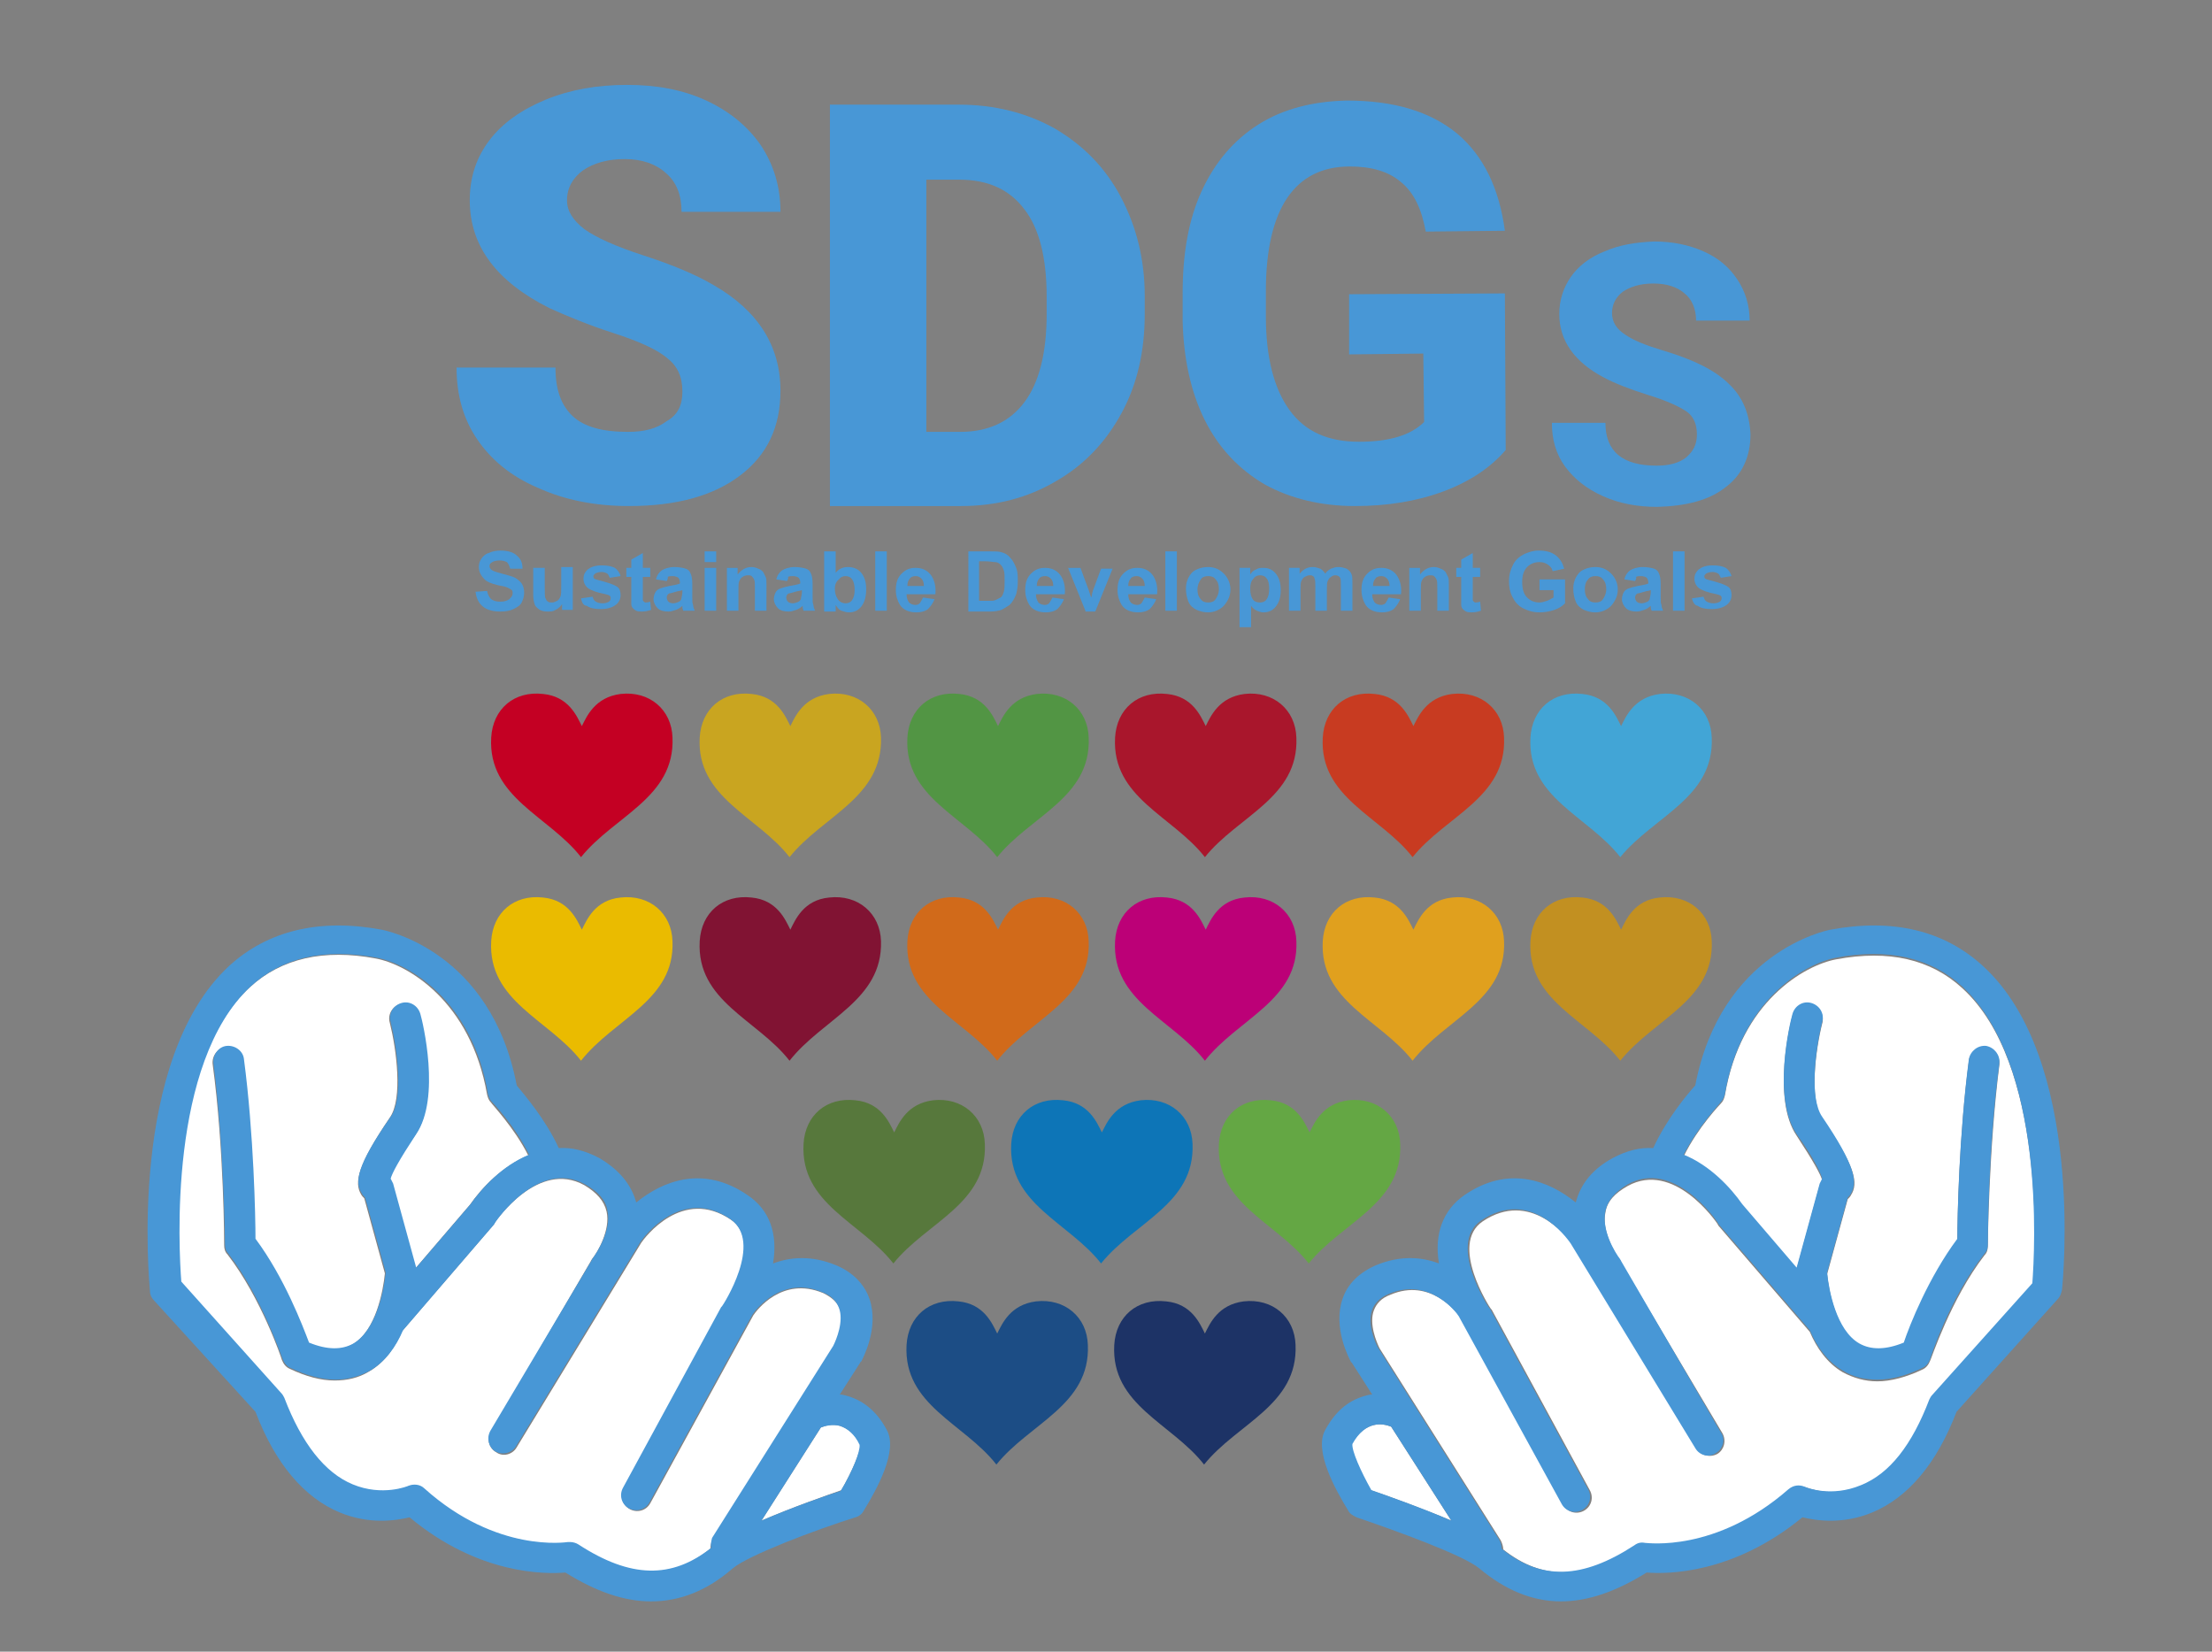 <?xml version="1.0" encoding="UTF-8"?>
<!-- Generator: Adobe Illustrator 27.9.0, SVG Export Plug-In . SVG Version: 6.00 Build 0)  -->
<svg xmlns="http://www.w3.org/2000/svg" xmlns:xlink="http://www.w3.org/1999/xlink" version="1.1" id="レイヤー_1" x="0px" y="0px" width="268.4px" height="200.4px" viewBox="0 0 268.4 200.4" style="enable-background:new 0 0 268.4 200.4;" xml:space="preserve">
<rect x="0" y="0" width="268.4" height="200.4" fill="#808080" stroke="none"/>
<style type="text/css">
	.st0{fill:#4897D6;}
	.st1{fill:#C40023;}
	.st2{fill:#C9A520;}
	.st3{fill:#529544;}
	.st4{fill:#A9162C;}
	.st5{fill:#C83B21;}
	.st6{fill:#42A5D6;}
	.st7{fill:#EABB00;}
	.st8{fill:#811333;}
	.st9{fill:#D16A1A;}
	.st10{fill:#BC0077;}
	.st11{fill:#E0A01E;}
	.st12{fill:#C29021;}
	.st13{fill:#57783C;}
	.st14{fill:#0D75B7;}
	.st15{fill:#64A744;}
	.st16{fill:#1C4D85;}
	.st17{fill:#1D3366;}
	.st18{fill:#FFFFFF;}
</style>
<g>
	<g>
		<path class="st0" d="M182.7,54.6c-1.8,2.1-4.3,3.8-7.5,5c-3.2,1.2-6.8,1.8-10.8,1.8c-4.1,0-7.8-0.9-10.9-2.6    c-3.1-1.8-5.6-4.4-7.3-7.8c-1.7-3.4-2.6-7.5-2.7-12.1l0-3.3c0-4.8,0.7-8.9,2.3-12.4c1.6-3.5,3.9-6.2,6.9-8.1    c3-1.9,6.6-2.8,10.7-2.9c5.7,0,10.1,1.3,13.4,4c3.2,2.7,5.1,6.6,5.8,11.8l-9.6,0.1c-0.5-2.7-1.4-4.7-3-6c-1.5-1.3-3.6-1.9-6.2-1.9    c-3.4,0-5.9,1.3-7.6,3.8c-1.7,2.5-2.6,6.3-2.6,11.3l0,3.1c0,5,1,8.8,2.9,11.4c1.9,2.6,4.7,3.8,8.4,3.8c3.7,0,6.3-0.8,7.9-2.4    l-0.1-8.3l-9,0.1l0-7.3l18.9-0.1L182.7,54.6z"></path>
		<path class="st0" d="M205.9,52.7c0-1.2-0.4-2.2-1.3-2.8c-0.9-0.6-2.4-1.3-4.7-2c-2.2-0.7-4-1.4-5.3-2.1c-3.6-1.9-5.4-4.5-5.4-7.7    c0-1.7,0.5-3.2,1.4-4.5c0.9-1.3,2.3-2.4,4.1-3.1c1.8-0.8,3.8-1.1,6-1.2c2.2,0,4.2,0.4,6,1.2c1.8,0.8,3.1,1.9,4.1,3.4    c1,1.5,1.5,3.2,1.5,5l-6.5,0c0-1.4-0.5-2.6-1.4-3.3c-0.9-0.8-2.2-1.2-3.8-1.2c-1.6,0-2.8,0.4-3.7,1c-0.9,0.7-1.3,1.6-1.3,2.6    c0,1,0.5,1.9,1.6,2.6c1,0.7,2.5,1.3,4.5,1.9c3.7,1.1,6.4,2.4,8.1,4.1c1.7,1.6,2.5,3.7,2.6,6.1c0,2.7-1,4.9-3,6.4    c-2,1.6-4.8,2.3-8.3,2.4c-2.4,0-4.6-0.4-6.6-1.3c-2-0.9-3.5-2.1-4.6-3.6c-1.1-1.5-1.6-3.3-1.6-5.3l6.5,0c0,3.5,2.1,5.2,6.2,5.2    c1.5,0,2.7-0.3,3.6-1C205.5,54.7,205.9,53.9,205.9,52.7"></path>
		<path class="st0" d="M82.8,47.5c0-1.8-0.6-3.1-1.9-4.1c-1.2-1-3.4-2-6.5-3c-3.1-1-5.7-2.1-7.7-3c-6.4-3.2-9.7-7.5-9.7-13.1    c0-2.8,0.8-5.2,2.4-7.3c1.6-2.1,3.9-3.7,6.8-4.9c2.9-1.2,6.2-1.8,9.9-1.8c3.6,0,6.8,0.6,9.6,1.9c2.8,1.3,5,3.1,6.6,5.4    c1.6,2.4,2.4,5.1,2.4,8.1h-12c0-2-0.6-3.6-1.9-4.7c-1.2-1.1-2.9-1.7-5-1.7c-2.1,0-3.8,0.5-5.1,1.4c-1.2,0.9-1.9,2.1-1.9,3.6    c0,1.3,0.7,2.4,2.1,3.5c1.4,1,3.8,2.1,7.2,3.2c3.4,1.1,6.3,2.3,8.5,3.6c5.4,3.1,8.1,7.4,8.1,12.8c0,4.4-1.6,7.8-4.9,10.3    c-3.3,2.5-7.8,3.7-13.5,3.7c-4,0-7.7-0.7-11-2.2c-3.3-1.4-5.7-3.4-7.4-5.9c-1.7-2.5-2.5-5.4-2.5-8.7h12c0,2.7,0.7,4.6,2.1,5.9    c1.4,1.3,3.6,1.9,6.7,1.9c2,0,3.5-0.4,4.7-1.3C82.3,50.3,82.8,49.1,82.8,47.5"></path>
		<path class="st0" d="M100.7,61.4V12.7h15.7c4.3,0,8.2,1,11.6,2.9c3.4,2,6.1,4.7,8,8.3c1.9,3.6,2.9,7.6,2.9,12v2.2    c0,4.5-0.9,8.5-2.8,12c-1.9,3.5-4.5,6.3-8,8.3c-3.4,2-7.2,3-11.5,3H100.7z M112.4,21.8v30.6h4.1c3.4,0,6-1.2,7.8-3.6    c1.8-2.4,2.7-6,2.7-10.7V36c0-4.7-0.9-8.3-2.7-10.6c-1.8-2.4-4.4-3.6-7.9-3.6H112.4z"></path>
	</g>
	<g>
		<path class="st0" d="M57.7,71.8l1.4-0.1c0.1,0.5,0.3,0.8,0.5,1c0.3,0.2,0.6,0.3,1.1,0.3c0.5,0,0.8-0.1,1.1-0.3    c0.2-0.2,0.4-0.4,0.4-0.7c0-0.2,0-0.3-0.1-0.4c-0.1-0.1-0.3-0.2-0.5-0.3c-0.2-0.1-0.6-0.2-1.2-0.3c-0.8-0.2-1.3-0.4-1.6-0.7    c-0.4-0.4-0.7-0.9-0.7-1.5c0-0.4,0.1-0.7,0.3-1c0.2-0.3,0.5-0.6,0.9-0.7c0.4-0.2,0.9-0.3,1.4-0.3c0.9,0,1.6,0.2,2,0.6    c0.5,0.4,0.7,0.9,0.7,1.6L61.9,69c-0.1-0.4-0.2-0.6-0.4-0.8C61.3,68.1,61,68,60.6,68c-0.4,0-0.8,0.1-1,0.3    c-0.2,0.1-0.2,0.3-0.2,0.4c0,0.2,0.1,0.3,0.2,0.4c0.2,0.2,0.6,0.3,1.3,0.5c0.7,0.2,1.2,0.3,1.6,0.5c0.3,0.2,0.6,0.4,0.8,0.7    s0.3,0.7,0.3,1.1c0,0.4-0.1,0.8-0.3,1.2c-0.2,0.4-0.6,0.6-1,0.8c-0.4,0.2-0.9,0.3-1.6,0.3c-0.9,0-1.6-0.2-2.1-0.6    C58.1,73.2,57.8,72.6,57.7,71.8z"></path>
		<path class="st0" d="M68.2,74.1v-0.8c-0.2,0.3-0.4,0.5-0.8,0.7c-0.3,0.2-0.6,0.2-1,0.2c-0.4,0-0.7-0.1-0.9-0.2    c-0.3-0.2-0.5-0.4-0.6-0.6c-0.1-0.3-0.2-0.7-0.2-1.2v-3.3h1.4v2.4c0,0.7,0,1.2,0.1,1.3c0.1,0.2,0.1,0.3,0.3,0.4    c0.1,0.1,0.3,0.1,0.5,0.1c0.2,0,0.4-0.1,0.6-0.2c0.2-0.1,0.3-0.3,0.4-0.5c0.1-0.2,0.1-0.7,0.1-1.4v-2.2h1.4v5.2H68.2z"></path>
		<path class="st0" d="M70.5,72.6l1.4-0.2c0.1,0.3,0.2,0.5,0.4,0.6c0.2,0.1,0.4,0.2,0.8,0.2c0.4,0,0.6-0.1,0.8-0.2    c0.1-0.1,0.2-0.2,0.2-0.4c0-0.1,0-0.2-0.1-0.3c-0.1-0.1-0.2-0.1-0.5-0.2c-1.1-0.2-1.8-0.5-2.1-0.7c-0.4-0.3-0.6-0.7-0.6-1.2    c0-0.5,0.2-0.8,0.5-1.1c0.4-0.3,0.9-0.5,1.7-0.5c0.7,0,1.2,0.1,1.6,0.3c0.3,0.2,0.6,0.6,0.7,1l-1.3,0.2c-0.1-0.2-0.2-0.4-0.3-0.5    c-0.2-0.1-0.4-0.2-0.7-0.2c-0.4,0-0.6,0.1-0.8,0.2c-0.1,0.1-0.2,0.2-0.2,0.3c0,0.1,0,0.2,0.1,0.3c0.1,0.1,0.6,0.2,1.3,0.4    c0.7,0.2,1.2,0.4,1.5,0.6c0.3,0.2,0.4,0.6,0.4,1c0,0.5-0.2,0.9-0.6,1.2c-0.4,0.3-1,0.5-1.8,0.5c-0.7,0-1.3-0.1-1.7-0.4    C70.8,73.5,70.6,73.1,70.5,72.6z"></path>
		<path class="st0" d="M78.9,68.9V70H78v2.1c0,0.4,0,0.7,0,0.7c0,0.1,0.1,0.1,0.1,0.2c0.1,0,0.1,0.1,0.2,0.1c0.1,0,0.3,0,0.6-0.1    L79,74c-0.3,0.1-0.7,0.2-1.1,0.2c-0.2,0-0.5,0-0.7-0.1c-0.2-0.1-0.3-0.2-0.4-0.3c-0.1-0.1-0.2-0.3-0.2-0.5c0-0.2,0-0.5,0-1V70H76    v-1.1h0.6v-1l1.4-0.8v1.8H78.9z"></path>
		<path class="st0" d="M80.9,70.5l-1.3-0.2c0.1-0.5,0.4-0.9,0.7-1.1c0.3-0.2,0.9-0.4,1.5-0.4c0.6,0,1.1,0.1,1.4,0.2    c0.3,0.1,0.5,0.3,0.6,0.6c0.1,0.2,0.2,0.6,0.2,1.2l0,1.6c0,0.5,0,0.8,0.1,1c0,0.2,0.1,0.5,0.2,0.7h-1.4c0-0.1-0.1-0.2-0.1-0.4    c0-0.1,0-0.1,0-0.2c-0.2,0.2-0.5,0.4-0.8,0.5c-0.3,0.1-0.6,0.2-0.9,0.2c-0.5,0-1-0.1-1.3-0.4c-0.3-0.3-0.5-0.7-0.5-1.1    c0-0.3,0.1-0.6,0.2-0.8c0.1-0.2,0.3-0.4,0.6-0.5c0.3-0.1,0.6-0.2,1.1-0.3c0.6-0.1,1.1-0.2,1.3-0.3v-0.1c0-0.3-0.1-0.5-0.2-0.6    c-0.1-0.1-0.4-0.2-0.7-0.2c-0.2,0-0.4,0-0.6,0.1C81.1,70.1,81,70.3,80.9,70.5z M82.8,71.6c-0.2,0.1-0.5,0.1-0.8,0.2    c-0.4,0.1-0.6,0.2-0.8,0.2c-0.2,0.1-0.3,0.3-0.3,0.5c0,0.2,0.1,0.4,0.2,0.5c0.1,0.1,0.3,0.2,0.6,0.2c0.2,0,0.5-0.1,0.7-0.2    c0.2-0.1,0.3-0.3,0.3-0.5c0-0.1,0.1-0.3,0.1-0.7V71.6z"></path>
		<path class="st0" d="M85.5,68.2v-1.3h1.4v1.3H85.5z M85.5,74.1v-5.2h1.4v5.2H85.5z"></path>
		<path class="st0" d="M93,74.1h-1.4v-2.7c0-0.6,0-0.9-0.1-1.1c-0.1-0.2-0.2-0.3-0.3-0.4c-0.1-0.1-0.3-0.1-0.5-0.1    c-0.2,0-0.5,0.1-0.6,0.2c-0.2,0.1-0.3,0.3-0.4,0.5c-0.1,0.2-0.1,0.6-0.1,1.2v2.4h-1.4v-5.2h1.3v0.8c0.5-0.6,1-0.9,1.7-0.9    c0.3,0,0.6,0.1,0.8,0.2c0.3,0.1,0.4,0.2,0.6,0.4c0.1,0.2,0.2,0.4,0.3,0.6c0.1,0.2,0.1,0.5,0.1,0.9V74.1z"></path>
		<path class="st0" d="M95.5,70.5l-1.3-0.2c0.1-0.5,0.4-0.9,0.7-1.1c0.3-0.2,0.9-0.4,1.5-0.4c0.6,0,1.1,0.1,1.4,0.2    c0.3,0.1,0.5,0.3,0.6,0.6c0.1,0.2,0.2,0.6,0.2,1.2l0,1.6c0,0.5,0,0.8,0.1,1c0,0.2,0.1,0.5,0.2,0.7h-1.4c0-0.1-0.1-0.2-0.1-0.4    c0-0.1,0-0.1,0-0.2c-0.2,0.2-0.5,0.4-0.8,0.5c-0.3,0.1-0.6,0.2-0.9,0.2c-0.5,0-1-0.1-1.3-0.4c-0.3-0.3-0.5-0.7-0.5-1.1    c0-0.3,0.1-0.6,0.2-0.8c0.1-0.2,0.3-0.4,0.6-0.5c0.3-0.1,0.6-0.2,1.1-0.3c0.6-0.1,1.1-0.2,1.3-0.3v-0.1c0-0.3-0.1-0.5-0.2-0.6    c-0.1-0.1-0.4-0.2-0.7-0.2c-0.2,0-0.4,0-0.6,0.1C95.7,70.1,95.6,70.3,95.5,70.5z M97.3,71.6c-0.2,0.1-0.5,0.1-0.8,0.2    c-0.4,0.1-0.6,0.2-0.8,0.2c-0.2,0.1-0.3,0.3-0.3,0.5c0,0.2,0.1,0.4,0.2,0.5c0.1,0.1,0.3,0.2,0.6,0.2c0.2,0,0.5-0.1,0.7-0.2    c0.2-0.1,0.3-0.3,0.3-0.5c0-0.1,0.1-0.3,0.1-0.7V71.6z"></path>
		<path class="st0" d="M100,74.1v-7.2h1.4v2.6c0.4-0.5,0.9-0.7,1.5-0.7c0.6,0,1.2,0.2,1.6,0.7c0.4,0.5,0.6,1.1,0.6,2    c0,0.9-0.2,1.6-0.6,2.1c-0.4,0.5-0.9,0.7-1.5,0.7c-0.3,0-0.6-0.1-0.9-0.2c-0.3-0.1-0.5-0.4-0.7-0.7v0.8H100z M101.3,71.4    c0,0.5,0.1,0.9,0.3,1.2c0.2,0.4,0.6,0.6,1,0.6c0.3,0,0.6-0.1,0.8-0.4c0.2-0.3,0.3-0.7,0.3-1.2c0-0.6-0.1-1-0.3-1.3    c-0.2-0.3-0.5-0.4-0.8-0.4c-0.3,0-0.6,0.1-0.8,0.4C101.5,70.5,101.3,70.9,101.3,71.4z"></path>
		<path class="st0" d="M106.2,74.1v-7.2h1.4v7.2H106.2z"></path>
		<path class="st0" d="M112,72.5l1.4,0.2c-0.2,0.5-0.5,0.9-0.8,1.2c-0.4,0.3-0.9,0.4-1.4,0.4c-0.9,0-1.6-0.3-2-0.9    c-0.3-0.5-0.5-1.1-0.5-1.8c0-0.9,0.2-1.5,0.7-2c0.5-0.5,1-0.7,1.7-0.7c0.8,0,1.4,0.3,1.8,0.8c0.4,0.5,0.7,1.3,0.6,2.4H110    c0,0.4,0.1,0.7,0.3,1c0.2,0.2,0.5,0.3,0.8,0.3c0.2,0,0.4-0.1,0.5-0.2C111.8,72.9,111.9,72.7,112,72.5z M112.1,71.1    c0-0.4-0.1-0.7-0.3-0.9c-0.2-0.2-0.4-0.3-0.7-0.3c-0.3,0-0.6,0.1-0.7,0.3c-0.2,0.2-0.3,0.5-0.3,0.9H112.1z"></path>
		<path class="st0" d="M117.4,66.9h2.7c0.6,0,1.1,0,1.4,0.1c0.4,0.1,0.8,0.3,1.1,0.7c0.3,0.3,0.5,0.7,0.7,1.2c0.2,0.5,0.2,1,0.2,1.7    c0,0.6-0.1,1.1-0.2,1.5c-0.2,0.5-0.4,0.9-0.8,1.3c-0.3,0.2-0.6,0.4-1,0.6c-0.3,0.1-0.8,0.2-1.3,0.2h-2.7V66.9z M118.8,68.1v4.8    h1.1c0.4,0,0.7,0,0.9-0.1c0.2-0.1,0.4-0.2,0.6-0.3c0.2-0.1,0.3-0.4,0.4-0.7c0.1-0.3,0.1-0.8,0.1-1.3c0-0.6,0-1-0.1-1.3    c-0.1-0.3-0.2-0.5-0.4-0.7c-0.2-0.2-0.4-0.3-0.7-0.3c-0.2,0-0.6-0.1-1.2-0.1H118.8z"></path>
		<path class="st0" d="M127.7,72.5l1.4,0.2c-0.2,0.5-0.5,0.9-0.8,1.2c-0.4,0.3-0.9,0.4-1.4,0.4c-0.9,0-1.6-0.3-2-0.9    c-0.3-0.5-0.5-1.1-0.5-1.8c0-0.9,0.2-1.5,0.7-2c0.5-0.5,1-0.7,1.7-0.7c0.8,0,1.4,0.3,1.8,0.8c0.4,0.5,0.7,1.3,0.6,2.4h-3.5    c0,0.4,0.1,0.7,0.3,1c0.2,0.2,0.5,0.3,0.8,0.3c0.2,0,0.4-0.1,0.5-0.2C127.5,72.9,127.6,72.7,127.7,72.5z M127.8,71.1    c0-0.4-0.1-0.7-0.3-0.9c-0.2-0.2-0.4-0.3-0.7-0.3c-0.3,0-0.6,0.1-0.7,0.3c-0.2,0.2-0.3,0.5-0.3,0.9H127.8z"></path>
		<path class="st0" d="M131.7,74.1l-2.1-5.2h1.5l1,2.7l0.3,0.9c0.1-0.2,0.1-0.4,0.1-0.4c0-0.1,0.1-0.3,0.1-0.4l1-2.7h1.4l-2.1,5.2    H131.7z"></path>
		<path class="st0" d="M138.9,72.5l1.4,0.2c-0.2,0.5-0.5,0.9-0.8,1.2c-0.4,0.3-0.9,0.4-1.4,0.4c-0.9,0-1.6-0.3-2-0.9    c-0.3-0.5-0.5-1.1-0.5-1.8c0-0.9,0.2-1.5,0.7-2c0.5-0.5,1-0.7,1.7-0.7c0.8,0,1.4,0.3,1.8,0.8c0.4,0.5,0.7,1.3,0.6,2.4h-3.5    c0,0.4,0.1,0.7,0.3,1c0.2,0.2,0.5,0.3,0.8,0.3c0.2,0,0.4-0.1,0.5-0.2C138.7,72.9,138.8,72.7,138.9,72.5z M138.9,71.1    c0-0.4-0.1-0.7-0.3-0.9c-0.2-0.2-0.4-0.3-0.7-0.3c-0.3,0-0.6,0.1-0.7,0.3c-0.2,0.2-0.3,0.5-0.3,0.9H138.9z"></path>
		<path class="st0" d="M141.4,74.1v-7.2h1.4v7.2H141.4z"></path>
		<path class="st0" d="M143.9,71.4c0-0.5,0.1-0.9,0.3-1.3c0.2-0.4,0.5-0.8,1-1c0.4-0.2,0.9-0.3,1.4-0.3c0.8,0,1.4,0.3,1.9,0.8    c0.5,0.5,0.8,1.2,0.8,1.9c0,0.8-0.3,1.4-0.8,2c-0.5,0.5-1.2,0.8-1.9,0.8c-0.5,0-0.9-0.1-1.4-0.3c-0.4-0.2-0.8-0.5-1-1    C144,72.5,143.9,72,143.9,71.4z M145.3,71.5c0,0.5,0.1,0.9,0.4,1.2c0.2,0.3,0.5,0.4,0.9,0.4c0.4,0,0.7-0.1,0.9-0.4    c0.2-0.3,0.4-0.7,0.4-1.2c0-0.5-0.1-0.9-0.4-1.2c-0.2-0.3-0.5-0.4-0.9-0.4c-0.4,0-0.7,0.1-0.9,0.4C145.5,70.6,145.3,71,145.3,71.5    z"></path>
		<path class="st0" d="M150.4,68.9h1.3v0.8c0.2-0.3,0.4-0.5,0.7-0.6c0.3-0.2,0.6-0.2,0.9-0.2c0.6,0,1.1,0.2,1.5,0.7    c0.4,0.5,0.6,1.1,0.6,2c0,0.9-0.2,1.5-0.6,2s-0.9,0.7-1.5,0.7c-0.3,0-0.5-0.1-0.8-0.2c-0.2-0.1-0.5-0.3-0.7-0.6v2.6h-1.4V68.9z     M151.7,71.4c0,0.6,0.1,1,0.3,1.3c0.2,0.3,0.5,0.4,0.9,0.4c0.3,0,0.6-0.1,0.8-0.4c0.2-0.3,0.3-0.7,0.3-1.3c0-0.5-0.1-1-0.3-1.2    c-0.2-0.3-0.5-0.4-0.8-0.4c-0.3,0-0.6,0.1-0.8,0.4C151.8,70.5,151.7,70.9,151.7,71.4z"></path>
		<path class="st0" d="M156.4,68.9h1.3v0.7c0.5-0.6,1-0.8,1.6-0.8c0.3,0,0.6,0.1,0.9,0.2c0.2,0.1,0.4,0.3,0.6,0.6    c0.2-0.3,0.5-0.5,0.7-0.6c0.3-0.1,0.5-0.2,0.9-0.2c0.4,0,0.7,0.1,1,0.2c0.3,0.2,0.5,0.4,0.6,0.7c0.1,0.2,0.1,0.6,0.1,1.1v3.3h-1.4    v-3c0-0.5,0-0.9-0.1-1c-0.1-0.2-0.3-0.3-0.6-0.3c-0.2,0-0.4,0.1-0.5,0.2c-0.2,0.1-0.3,0.3-0.4,0.5c-0.1,0.2-0.1,0.6-0.1,1.1v2.5    h-1.4v-2.9c0-0.5,0-0.8-0.1-1c0-0.1-0.1-0.3-0.2-0.3c-0.1-0.1-0.2-0.1-0.4-0.1c-0.2,0-0.4,0.1-0.6,0.2c-0.2,0.1-0.3,0.3-0.4,0.5    c-0.1,0.2-0.1,0.6-0.1,1.1v2.5h-1.4V68.9z"></path>
		<path class="st0" d="M168.5,72.5l1.4,0.2c-0.2,0.5-0.5,0.9-0.8,1.2c-0.4,0.3-0.9,0.4-1.4,0.4c-0.9,0-1.6-0.3-2-0.9    c-0.3-0.5-0.5-1.1-0.5-1.8c0-0.9,0.2-1.5,0.7-2c0.5-0.5,1-0.7,1.7-0.7c0.8,0,1.4,0.3,1.8,0.8c0.4,0.5,0.7,1.3,0.6,2.4h-3.5    c0,0.4,0.1,0.7,0.3,1c0.2,0.2,0.5,0.3,0.8,0.3c0.2,0,0.4-0.1,0.5-0.2C168.3,72.9,168.4,72.7,168.5,72.5z M168.6,71.1    c0-0.4-0.1-0.7-0.3-0.9c-0.2-0.2-0.4-0.3-0.7-0.3c-0.3,0-0.6,0.1-0.7,0.3c-0.2,0.2-0.3,0.5-0.3,0.9H168.6z"></path>
		<path class="st0" d="M175.8,74.1h-1.4v-2.7c0-0.6,0-0.9-0.1-1.1c-0.1-0.2-0.2-0.3-0.3-0.4c-0.1-0.1-0.3-0.1-0.5-0.1    c-0.2,0-0.5,0.1-0.6,0.2c-0.2,0.1-0.3,0.3-0.4,0.5c-0.1,0.2-0.1,0.6-0.1,1.2v2.4h-1.4v-5.2h1.3v0.8c0.5-0.6,1-0.9,1.7-0.9    c0.3,0,0.6,0.1,0.8,0.2c0.3,0.1,0.4,0.2,0.6,0.4c0.1,0.2,0.2,0.4,0.3,0.6c0.1,0.2,0.1,0.5,0.1,0.9V74.1z"></path>
		<path class="st0" d="M179.6,68.9V70h-0.9v2.1c0,0.4,0,0.7,0,0.7c0,0.1,0.1,0.1,0.1,0.2c0.1,0,0.1,0.1,0.2,0.1c0.1,0,0.3,0,0.6-0.1    l0.1,1.1c-0.3,0.1-0.7,0.2-1.1,0.2c-0.2,0-0.5,0-0.7-0.1c-0.2-0.1-0.3-0.2-0.4-0.3c-0.1-0.1-0.2-0.3-0.2-0.5c0-0.2,0-0.5,0-1V70    h-0.6v-1.1h0.6v-1l1.4-0.8v1.8H179.6z"></path>
		<path class="st0" d="M186.8,71.5v-1.2h3.1v2.9c-0.3,0.3-0.7,0.6-1.3,0.8c-0.6,0.2-1.2,0.3-1.8,0.3c-0.8,0-1.4-0.2-2-0.5    c-0.6-0.3-1-0.8-1.3-1.4c-0.3-0.6-0.4-1.2-0.4-1.9c0-0.8,0.2-1.4,0.5-2c0.3-0.6,0.8-1,1.4-1.3c0.5-0.2,1-0.4,1.7-0.4    c0.9,0,1.6,0.2,2.1,0.6c0.5,0.4,0.8,0.9,1,1.6l-1.4,0.3c-0.1-0.4-0.3-0.6-0.6-0.8c-0.3-0.2-0.6-0.3-1-0.3c-0.6,0-1.1,0.2-1.5,0.6    c-0.4,0.4-0.6,1-0.6,1.8c0,0.9,0.2,1.5,0.6,1.9c0.4,0.4,0.9,0.6,1.5,0.6c0.3,0,0.6-0.1,0.9-0.2c0.3-0.1,0.6-0.3,0.8-0.4v-0.9    H186.8z"></path>
		<path class="st0" d="M190.9,71.4c0-0.5,0.1-0.9,0.3-1.3c0.2-0.4,0.5-0.8,1-1c0.4-0.2,0.9-0.3,1.4-0.3c0.8,0,1.4,0.3,1.9,0.8    c0.5,0.5,0.8,1.2,0.8,1.9c0,0.8-0.3,1.4-0.8,2c-0.5,0.5-1.2,0.8-1.9,0.8c-0.5,0-0.9-0.1-1.4-0.3c-0.4-0.2-0.8-0.5-1-1    C191,72.5,190.9,72,190.9,71.4z M192.3,71.5c0,0.5,0.1,0.9,0.4,1.2c0.2,0.3,0.5,0.4,0.9,0.4c0.4,0,0.7-0.1,0.9-0.4    c0.2-0.3,0.4-0.7,0.4-1.2c0-0.5-0.1-0.9-0.4-1.2c-0.2-0.3-0.5-0.4-0.9-0.4c-0.4,0-0.7,0.1-0.9,0.4C192.4,70.6,192.3,71,192.3,71.5    z"></path>
		<path class="st0" d="M198.4,70.5l-1.3-0.2c0.1-0.5,0.4-0.9,0.7-1.1c0.3-0.2,0.9-0.4,1.5-0.4c0.6,0,1.1,0.1,1.4,0.2    c0.3,0.1,0.5,0.3,0.6,0.6c0.1,0.2,0.2,0.6,0.2,1.2l0,1.6c0,0.5,0,0.8,0.1,1c0,0.2,0.1,0.5,0.2,0.7h-1.4c0-0.1-0.1-0.2-0.1-0.4    c0-0.1,0-0.1,0-0.2c-0.2,0.2-0.5,0.4-0.8,0.5c-0.3,0.1-0.6,0.2-0.9,0.2c-0.5,0-1-0.1-1.3-0.4c-0.3-0.3-0.5-0.7-0.5-1.1    c0-0.3,0.1-0.6,0.2-0.8c0.1-0.2,0.3-0.4,0.6-0.5c0.3-0.1,0.6-0.2,1.1-0.3c0.6-0.1,1.1-0.2,1.3-0.3v-0.1c0-0.3-0.1-0.5-0.2-0.6    c-0.1-0.1-0.4-0.2-0.7-0.2c-0.2,0-0.4,0-0.6,0.1C198.6,70.1,198.5,70.3,198.4,70.5z M200.3,71.6c-0.2,0.1-0.5,0.1-0.8,0.2    c-0.4,0.1-0.6,0.2-0.8,0.2c-0.2,0.1-0.3,0.3-0.3,0.5c0,0.2,0.1,0.4,0.2,0.5c0.1,0.1,0.3,0.2,0.6,0.2c0.2,0,0.5-0.1,0.7-0.2    c0.2-0.1,0.3-0.3,0.3-0.5c0-0.1,0.1-0.3,0.1-0.7V71.6z"></path>
		<path class="st0" d="M203,74.1v-7.2h1.4v7.2H203z"></path>
		<path class="st0" d="M205.3,72.6l1.4-0.2c0.1,0.3,0.2,0.5,0.4,0.6c0.2,0.1,0.4,0.2,0.8,0.2c0.4,0,0.6-0.1,0.8-0.2    c0.1-0.1,0.2-0.2,0.2-0.4c0-0.1,0-0.2-0.1-0.3c-0.1-0.1-0.2-0.1-0.5-0.2c-1.1-0.2-1.8-0.5-2.1-0.7c-0.4-0.3-0.6-0.7-0.6-1.2    c0-0.5,0.2-0.8,0.5-1.1c0.4-0.3,0.9-0.5,1.7-0.5c0.7,0,1.2,0.1,1.6,0.3c0.3,0.2,0.6,0.6,0.7,1l-1.3,0.2c-0.1-0.2-0.2-0.4-0.3-0.5    c-0.2-0.1-0.4-0.2-0.7-0.2c-0.4,0-0.6,0.1-0.8,0.2c-0.1,0.1-0.2,0.2-0.2,0.3c0,0.1,0,0.2,0.1,0.3c0.1,0.1,0.6,0.2,1.3,0.4    c0.7,0.2,1.2,0.4,1.5,0.6c0.3,0.2,0.4,0.6,0.4,1c0,0.5-0.2,0.9-0.6,1.2c-0.4,0.3-1,0.5-1.8,0.5c-0.7,0-1.3-0.1-1.7-0.4    C205.7,73.5,205.4,73.1,205.3,72.6z"></path>
	</g>
	<g>
		<g>
			<path class="st1" d="M81.6,89.5c-0.1-3.4-2.8-5.7-6.3-5.3c-3.1,0.4-4.1,2.7-4.7,3.9c-0.6-1.2-1.6-3.6-4.7-3.9     c-3.5-0.4-6.1,1.8-6.3,5.3c-0.4,7.3,7,9.5,10.9,14.5l0,0C74.5,99,81.9,96.8,81.6,89.5z"></path>
			<path class="st2" d="M106.9,89.5c-0.1-3.4-2.8-5.7-6.3-5.3c-3.1,0.4-4.1,2.7-4.7,3.9c-0.6-1.2-1.6-3.6-4.7-3.9     c-3.5-0.4-6.1,1.8-6.3,5.3c-0.4,7.3,7,9.5,10.9,14.5l0,0C99.8,99,107.1,96.8,106.9,89.5z"></path>
			<path class="st3" d="M132.1,89.5c-0.1-3.4-2.8-5.7-6.3-5.3c-3.1,0.4-4.1,2.7-4.7,3.9c-0.6-1.2-1.6-3.6-4.7-3.9     c-3.5-0.4-6.1,1.8-6.3,5.3c-0.4,7.3,7,9.5,10.9,14.5l0,0C125,99,132.4,96.8,132.1,89.5z"></path>
			<path class="st4" d="M157.3,89.5c-0.1-3.4-2.8-5.7-6.3-5.3c-3.1,0.4-4.1,2.7-4.7,3.9c-0.6-1.2-1.6-3.6-4.7-3.9     c-3.5-0.4-6.1,1.8-6.3,5.3c-0.4,7.3,7,9.5,10.9,14.5l0,0C150.2,99,157.6,96.8,157.3,89.5z"></path>
			<path class="st5" d="M182.5,89.5c-0.1-3.4-2.8-5.7-6.3-5.3c-3.1,0.4-4.1,2.7-4.7,3.9c-0.6-1.2-1.6-3.6-4.7-3.9     c-3.5-0.4-6.1,1.8-6.3,5.3c-0.4,7.3,7,9.5,10.9,14.5l0,0C175.4,99,182.8,96.8,182.5,89.5z"></path>
			<path class="st6" d="M207.7,89.5c-0.1-3.4-2.8-5.7-6.3-5.3c-3.1,0.4-4.1,2.7-4.7,3.9c-0.6-1.2-1.6-3.6-4.7-3.9     c-3.5-0.4-6.1,1.8-6.3,5.3c-0.4,7.3,7,9.5,10.9,14.5l0,0C200.7,99,208,96.8,207.7,89.5z"></path>
		</g>
		<g>
			<path class="st7" d="M81.6,114.2c-0.1-3.4-2.8-5.7-6.3-5.3c-3.1,0.3-4.1,2.7-4.7,3.9c-0.6-1.2-1.6-3.6-4.7-3.9     c-3.5-0.4-6.1,1.8-6.3,5.3c-0.4,7.3,7,9.5,10.9,14.5l0,0C74.5,123.6,81.9,121.4,81.6,114.2z"></path>
			<path class="st8" d="M106.9,114.2c-0.1-3.4-2.8-5.7-6.3-5.3c-3.1,0.3-4.1,2.7-4.7,3.9c-0.6-1.2-1.6-3.6-4.7-3.9     c-3.5-0.4-6.1,1.8-6.3,5.3c-0.4,7.3,7,9.5,10.9,14.5l0,0C99.8,123.6,107.1,121.4,106.9,114.2z"></path>
			<path class="st9" d="M132.1,114.2c-0.1-3.4-2.8-5.7-6.3-5.3c-3.1,0.3-4.1,2.7-4.7,3.9c-0.6-1.2-1.6-3.6-4.7-3.9     c-3.5-0.4-6.1,1.8-6.3,5.3c-0.4,7.3,7,9.5,10.9,14.5l0,0C125,123.6,132.4,121.4,132.1,114.2z"></path>
			<path class="st10" d="M157.3,114.2c-0.1-3.4-2.8-5.7-6.3-5.3c-3.1,0.3-4.1,2.7-4.7,3.9c-0.6-1.2-1.6-3.6-4.7-3.9     c-3.5-0.4-6.1,1.8-6.3,5.3c-0.4,7.3,7,9.5,10.9,14.5l0,0C150.2,123.6,157.6,121.4,157.3,114.2z"></path>
			<path class="st11" d="M182.5,114.2c-0.1-3.4-2.8-5.7-6.3-5.3c-3.1,0.3-4.1,2.7-4.7,3.9c-0.6-1.2-1.6-3.6-4.7-3.9     c-3.5-0.4-6.1,1.8-6.3,5.3c-0.4,7.3,7,9.5,10.9,14.5l0,0C175.4,123.6,182.8,121.4,182.5,114.2z"></path>
			<path class="st12" d="M207.7,114.2c-0.1-3.4-2.8-5.7-6.3-5.3c-3.1,0.3-4.1,2.7-4.7,3.9c-0.6-1.2-1.6-3.6-4.7-3.9     c-3.5-0.4-6.1,1.8-6.3,5.3c-0.4,7.3,7,9.5,10.9,14.5l0,0C200.7,123.6,208,121.4,207.7,114.2z"></path>
		</g>
		<g>
			<path class="st13" d="M119.5,138.8c-0.1-3.4-2.8-5.7-6.3-5.3c-3.1,0.4-4.1,2.7-4.7,3.9c-0.6-1.2-1.6-3.6-4.7-3.9     c-3.5-0.4-6.1,1.8-6.3,5.3c-0.4,7.3,7,9.5,10.9,14.5l0,0C112.4,148.3,119.8,146.1,119.5,138.8z"></path>
			<path class="st14" d="M144.7,138.8c-0.1-3.4-2.8-5.7-6.3-5.3c-3.1,0.4-4.1,2.7-4.7,3.9c-0.6-1.2-1.6-3.6-4.7-3.9     c-3.5-0.4-6.1,1.8-6.3,5.3c-0.4,7.3,7,9.5,10.9,14.5l0,0C137.6,148.3,145,146.1,144.7,138.8z"></path>
			<path class="st15" d="M169.9,138.8c-0.1-3.4-2.8-5.7-6.3-5.3c-3.1,0.4-4.1,2.7-4.7,3.9c-0.6-1.2-1.6-3.6-4.7-3.9     c-3.5-0.4-6.1,1.8-6.3,5.3c-0.4,7.3,7,9.5,10.9,14.5l0,0C162.8,148.3,170.2,146.1,169.9,138.8z"></path>
		</g>
		<g>
			<path class="st16" d="M132,163.2c-0.1-3.4-2.8-5.7-6.3-5.3c-3.1,0.4-4.1,2.7-4.7,3.9c-0.6-1.2-1.6-3.6-4.7-3.9     c-3.5-0.4-6.1,1.8-6.3,5.3c-0.4,7.3,7,9.5,10.9,14.5l0,0C124.9,172.7,132.3,170.5,132,163.2z"></path>
			<path class="st17" d="M157.2,163.2c-0.1-3.4-2.8-5.7-6.3-5.3c-3.1,0.4-4.1,2.7-4.7,3.9c-0.6-1.2-1.6-3.6-4.7-3.9     c-3.5-0.4-6.1,1.8-6.3,5.3c-0.4,7.3,7,9.5,10.9,14.5l0,0C150.1,172.7,157.5,170.5,157.2,163.2z"></path>
		</g>
	</g>
	<g>
		<path class="st18" d="M238.1,119.9c-3.8-3.5-8.9-4.7-15.3-3.5c-3.8,0.7-11.6,5.1-13.5,16.5c-0.1,0.4-0.2,0.7-0.5,1    c0,0-2.8,2.9-4.5,6.4c3.2,1.3,5.7,4,7.1,6l6.6,7.7l2.8-10.2c0.1-0.2,0.2-0.4,0.3-0.6c-0.2-0.7-1-2.2-3.1-5.4    c-3-4.4-0.8-13.6-0.5-14.6c0.3-1,1.3-1.6,2.3-1.3c1,0.3,1.6,1.3,1.3,2.3c-0.8,3.2-1.6,9.3,0,11.5c4.1,5.9,4.4,7.9,3.5,9.3    c-0.1,0.2-0.2,0.3-0.4,0.5l-2.5,9.1c0.2,2.1,1.1,6.9,3.9,8.6c1.4,0.8,3.2,0.8,5.4-0.1c0.8-2.1,3-7.9,6.5-12.6    c0-2.6,0.2-12.7,1.4-21.8c0.1-1,1.1-1.7,2.1-1.6c1,0.1,1.7,1.1,1.6,2.1c-1.3,10.3-1.4,21.9-1.4,22c0,0.4-0.1,0.8-0.4,1.1    c-4.1,5.3-6.5,12.7-6.6,12.8c-0.2,0.5-0.5,0.9-1,1.1c-1.9,0.9-3.8,1.4-5.4,1.4c-1.5,0-2.9-0.4-4.2-1.1c-1.9-1.1-3.2-3-4-4.9    l-11.1-12.9c0-0.1-0.1-0.1-0.1-0.2c-0.2-0.3-5.3-7.7-10.9-4.6c-1.6,0.9-2.5,1.9-2.7,3.2c-0.5,2.3,1.2,5,1.8,5.9    c0,0.1,0.1,0.1,0.1,0.2l12.3,20.7c0.5,0.9,0.2,2-0.6,2.5c-0.9,0.5-2,0.2-2.5-0.6l-15.1-24.8c-0.6-0.9-5.1-6.7-10.9-2.8    c-4.1,2.8,0.9,10.5,1,10.6c0,0,0.1,0.1,0.1,0.1l11.9,21.9c0.5,0.9,0.2,2-0.7,2.5c-0.9,0.5-2,0.2-2.5-0.7l0,0l-12.5-22.8    c-0.4-0.5-3.6-4.8-8.5-2.7c-1.1,0.4-1.7,1.1-2,1.9c-0.6,1.6,0.3,3.8,0.7,4.6l14.7,23.3c0.2,0.4,0.3,0.8,0.3,1.1    c4.8,3.8,9.8,3.7,16.1-0.4c0.4-0.3,0.9-0.4,1.3-0.3c0.3,0.1,8.7,1.3,17.4-6.5c0.5-0.5,1.3-0.6,2-0.3c0.1,0,3.2,1.3,6.8-0.2    c3.4-1.5,6.2-5,8.3-10.4c0.1-0.2,0.2-0.4,0.4-0.6l12.1-13.5C246.9,151.7,248.2,129.1,238.1,119.9z"></path>
		<path class="st18" d="M176.1,184.5l-7.3-11.4c-1-0.4-3.1-0.8-4.8,2.1c-0.1,0.8,0.9,3.3,2.3,5.6    C168.1,181.4,172.3,182.9,176.1,184.5z"></path>
		<path class="st0" d="M240.6,117.2c-4.7-4.3-10.9-5.8-18.5-4.4c-0.5,0.1-13.3,2.7-16.4,18.9c-1,1.1-3.5,4.1-5.1,7.6    c-1.6-0.1-3.2,0.3-4.9,1.2c-2.4,1.3-3.9,3.1-4.5,5.4c-3.2-2.6-8.1-4.6-13.5-0.9c-2.6,1.8-3.7,4.7-3.1,8.3c-2.1-0.8-4.7-1-7.6,0.2    c-2.1,0.9-3.5,2.3-4.1,4.1c-1.2,3.5,0.8,7.2,1,7.6c0,0,0,0.1,0.1,0.1l2.5,3.9c-0.3,0-0.7,0.1-1,0.2c-2,0.6-3.5,1.9-4.7,4.1    c-1.4,2.5,1.2,7.2,2.8,9.8c0.2,0.4,0.6,0.6,1,0.8c4.7,1.6,13,4.6,14.9,6.2c3.1,2.6,6.4,4,9.9,4c3.3,0,6.7-1.2,10.4-3.5    c2.5,0.2,10.5,0.2,18.9-6.7c1.7,0.4,4.9,0.9,8.5-0.6c4.3-1.8,7.8-5.9,10.2-12.2l12.3-13.7c0.3-0.3,0.4-0.7,0.5-1.1    C250.3,155.5,253,128.5,240.6,117.2z M246.6,155.7l-12.1,13.5c-0.2,0.2-0.3,0.4-0.4,0.6c-2.1,5.5-4.8,9-8.3,10.4    c-3.6,1.5-6.6,0.3-6.8,0.2c-0.7-0.3-1.4-0.2-2,0.3c-8.8,7.7-17.1,6.5-17.4,6.5c-0.5-0.1-0.9,0-1.3,0.3c-6.3,4.1-11.3,4.3-16.1,0.4    c0-0.4-0.1-0.8-0.3-1.1l-14.7-23.3c-0.4-0.7-1.3-2.9-0.7-4.6c0.3-0.8,1-1.5,2-1.9c4.9-2.1,8.2,2.2,8.5,2.7l12.5,22.8l0,0    c0.5,0.9,1.6,1.2,2.5,0.7c0.9-0.5,1.2-1.6,0.7-2.5l-11.9-21.9c0,0-0.1-0.1-0.1-0.1c-0.1-0.1-5.1-7.8-1-10.6    c5.9-4,10.3,1.9,10.9,2.8l15.1,24.8c0.5,0.9,1.7,1.2,2.5,0.6c0.9-0.5,1.2-1.7,0.6-2.5L196.7,153c0-0.1-0.1-0.1-0.1-0.2    c-0.7-0.9-2.3-3.6-1.8-5.9c0.3-1.3,1.2-2.3,2.7-3.2c5.6-3.1,10.7,4.3,10.9,4.6c0,0.1,0.1,0.1,0.1,0.2l11.1,12.9    c0.8,1.9,2.1,3.8,4,4.9c1.3,0.8,2.7,1.1,4.2,1.1c1.7,0,3.5-0.5,5.4-1.4c0.5-0.2,0.8-0.6,1-1.1c0-0.1,2.4-7.5,6.6-12.8    c0.3-0.3,0.4-0.7,0.4-1.1c0-0.1,0-11.6,1.4-22c0.1-1-0.6-1.9-1.6-2.1c-1-0.1-1.9,0.6-2.1,1.6c-1.2,9.2-1.4,19.2-1.4,21.8    c-3.5,4.7-5.8,10.5-6.5,12.6c-2.2,0.9-4,0.9-5.4,0.1c-2.8-1.6-3.7-6.5-3.9-8.6l2.5-9.1c0.1-0.1,0.3-0.3,0.4-0.5    c0.8-1.4,0.5-3.4-3.5-9.3c-1.6-2.3-0.8-8.3,0-11.5c0.3-1-0.3-2-1.3-2.3c-1-0.3-2,0.3-2.3,1.3c-0.3,1-2.5,10.2,0.5,14.6    c2.2,3.1,2.9,4.7,3.1,5.4c-0.1,0.2-0.2,0.4-0.3,0.6l-2.8,10.2l-6.6-7.7c-1.4-2-3.9-4.7-7.1-6c1.7-3.4,4.5-6.3,4.5-6.4    c0.3-0.3,0.4-0.6,0.5-1c2-11.4,9.7-15.8,13.5-16.5c6.3-1.2,11.5,0,15.3,3.5C248.2,129.1,246.9,151.7,246.6,155.7z M168.8,173.1    l7.3,11.4c-3.7-1.6-8-3.1-9.7-3.7c-1.3-2.3-2.4-4.8-2.3-5.6C165.7,172.3,167.8,172.7,168.8,173.1z"></path>
		<path class="st18" d="M101.9,173c-0.9-0.3-1.8,0-2.3,0.2l-7.2,11.3c3.7-1.6,8-3.1,9.7-3.7c1.3-2.3,2.4-4.8,2.3-5.6    C103.7,174,102.9,173.3,101.9,173z"></path>
		<path class="st18" d="M101.9,158.8c-0.3-0.8-1-1.4-2-1.9c-5-2.1-8.1,2.1-8.5,2.7l-12.5,22.8c-0.5,0.9-1.6,1.2-2.5,0.7    c-0.9-0.5-1.2-1.6-0.7-2.5l11.9-21.9c0-0.1,0.1-0.1,0.1-0.1c0.1-0.1,5.1-7.8,1-10.6c-5.9-4-10.5,2.2-10.9,2.8l-15.1,24.8    c-0.5,0.9-1.7,1.2-2.5,0.6c-0.9-0.5-1.2-1.7-0.6-2.5L71.7,153c0-0.1,0.1-0.1,0.1-0.2c0.7-0.8,2.3-3.6,1.8-5.8    c-0.3-1.3-1.2-2.3-2.7-3.2c-5.6-3.1-10.7,4.3-10.9,4.6c0,0.1-0.1,0.1-0.1,0.2l-11.1,12.9c-0.8,1.9-2.1,3.8-4,4.9    c-1.3,0.8-2.7,1.1-4.2,1.1c-1.7,0-3.5-0.5-5.4-1.4c-0.5-0.2-0.8-0.6-1-1.1c0-0.1-2.5-7.5-6.6-12.8c-0.3-0.3-0.4-0.7-0.4-1.1    c0-0.1,0-11.7-1.4-22c-0.1-1,0.6-1.9,1.6-2.1c1-0.1,1.9,0.6,2.1,1.6c1.2,9.2,1.4,19.2,1.4,21.8c3.5,4.7,5.8,10.5,6.5,12.6    c2.2,0.9,4,0.9,5.4,0.1c2.8-1.6,3.7-6.5,3.9-8.6l-2.5-9.1c-0.1-0.1-0.3-0.3-0.4-0.5c-0.8-1.4-0.5-3.4,3.5-9.3    c1.6-2.3,0.8-8.3,0-11.5c-0.3-1,0.3-2,1.3-2.3c1-0.3,2,0.3,2.3,1.3c0.3,1,2.5,10.2-0.5,14.6c-2.2,3.1-2.9,4.7-3.1,5.4    c0.1,0.2,0.2,0.4,0.3,0.6l2.8,10.2l6.6-7.7c1.4-2,3.9-4.7,7.1-6c-1.7-3.4-4.5-6.3-4.5-6.4c-0.3-0.3-0.4-0.6-0.5-1    c-2-11.4-9.7-15.8-13.5-16.5c-6.3-1.2-11.5,0-15.3,3.5c-10.1,9.3-8.8,31.8-8.4,35.8L34,169.1c0.2,0.2,0.3,0.4,0.4,0.6    c2.1,5.5,4.9,9,8.3,10.5c3.6,1.5,6.7,0.2,6.7,0.2c0.7-0.3,1.4-0.2,2,0.3c8.8,7.8,17.3,6.5,17.4,6.5c0.1,0,0.2,0,0.3,0    c0.4,0,0.7,0.1,1,0.3c6.3,4.1,11.3,4.3,16.1,0.4c0-0.4,0.1-0.8,0.3-1.1l14.7-23.3C101.6,162.6,102.5,160.4,101.9,158.8z"></path>
		<path class="st0" d="M102.9,169.4c-0.3-0.1-0.7-0.2-1-0.2l2.5-3.9c0,0,0-0.1,0.1-0.1c0.2-0.4,2.2-4.1,1-7.6    c-0.6-1.8-2.1-3.3-4.1-4.1c-2.9-1.2-5.5-1-7.6-0.2c0.6-3.6-0.4-6.5-3.1-8.3c-5.4-3.7-10.3-1.7-13.5,0.9c-0.6-2.2-2.1-4-4.5-5.4    c-1.7-0.9-3.3-1.3-4.9-1.2c-1.6-3.5-4.2-6.5-5.1-7.6c-3.1-16.3-15.9-18.8-16.4-18.9c-7.5-1.4-13.8,0.1-18.5,4.4    c-12.3,11.4-9.7,38.3-9.6,39.5c0,0.4,0.2,0.8,0.5,1.1L31,171.3c2.4,6.3,5.9,10.4,10.2,12.2c3.6,1.5,6.8,1,8.5,0.6    c8.4,7,16.5,6.9,18.9,6.7c3.7,2.3,7.1,3.5,10.4,3.5c3.5,0,6.8-1.3,9.9-4c1.9-1.6,10.1-4.7,14.9-6.2c0.4-0.1,0.8-0.4,1-0.8    c1.6-2.6,4.2-7.3,2.8-9.8C106.5,171.4,104.9,170,102.9,169.4z M86.3,187.8c-4.8,3.8-9.8,3.7-16.1-0.4c-0.3-0.2-0.7-0.3-1-0.3    c-0.1,0-0.2,0-0.3,0c-0.1,0-8.6,1.4-17.4-6.5c-0.5-0.5-1.3-0.6-2-0.3c0,0-3.1,1.3-6.7-0.2c-3.4-1.4-6.2-5-8.3-10.5    c-0.1-0.2-0.2-0.4-0.4-0.6l-12.1-13.5c-0.3-3.9-1.6-26.5,8.4-35.8c3.8-3.5,8.9-4.7,15.3-3.5c3.8,0.7,11.6,5.1,13.5,16.5    c0.1,0.4,0.2,0.7,0.5,1c0,0,2.8,2.9,4.5,6.4c-3.2,1.3-5.7,4-7.1,6l-6.6,7.7l-2.8-10.2c-0.1-0.2-0.2-0.4-0.3-0.6    c0.2-0.7,1-2.2,3.1-5.4c3-4.4,0.8-13.6,0.5-14.6c-0.3-1-1.3-1.6-2.3-1.3c-1,0.3-1.6,1.3-1.3,2.3c0.8,3.2,1.6,9.3,0,11.5    c-4.1,5.9-4.4,7.9-3.5,9.3c0.1,0.2,0.2,0.3,0.4,0.5l2.5,9.1c-0.2,2.1-1.1,6.9-3.9,8.6c-1.4,0.8-3.2,0.8-5.4-0.1    c-0.8-2.1-3-7.9-6.5-12.6c0-2.6-0.2-12.7-1.4-21.8c-0.1-1-1.1-1.7-2.1-1.6c-1,0.1-1.7,1.1-1.6,2.1c1.3,10.3,1.4,21.9,1.4,22    c0,0.4,0.1,0.8,0.4,1.1c4.1,5.3,6.5,12.7,6.6,12.8c0.2,0.5,0.5,0.9,1,1.1c1.9,0.9,3.8,1.4,5.4,1.4c1.5,0,2.9-0.4,4.2-1.1    c1.9-1.1,3.2-3,4-4.9l11.1-12.9c0-0.1,0.1-0.1,0.1-0.2c0.2-0.3,5.3-7.7,10.9-4.6c1.6,0.9,2.5,1.9,2.7,3.2c0.5,2.3-1.2,5-1.8,5.8    c0,0.1-0.1,0.1-0.1,0.2l-12.3,20.7c-0.5,0.9-0.2,2,0.6,2.5c0.9,0.5,2,0.2,2.5-0.6l15.1-24.8c0.4-0.6,5-6.8,10.9-2.8    c4.1,2.8-0.9,10.5-1,10.6c0,0-0.1,0.1-0.1,0.1l-11.9,21.9c-0.5,0.9-0.2,2,0.7,2.5c0.9,0.5,2,0.2,2.5-0.7l12.5-22.8    c0.4-0.6,3.6-4.8,8.5-2.7c1.1,0.4,1.7,1.1,2,1.9c0.6,1.6-0.3,3.8-0.7,4.6l-14.7,23.3C86.3,187,86.2,187.4,86.3,187.8z M92.4,184.5    l7.2-11.3c0.5-0.2,1.4-0.4,2.3-0.2c0.9,0.3,1.8,1,2.4,2.3c0.1,0.8-0.9,3.3-2.3,5.6C100.4,181.4,96.1,182.9,92.4,184.5z"></path>
	</g>
</g>
</svg>
